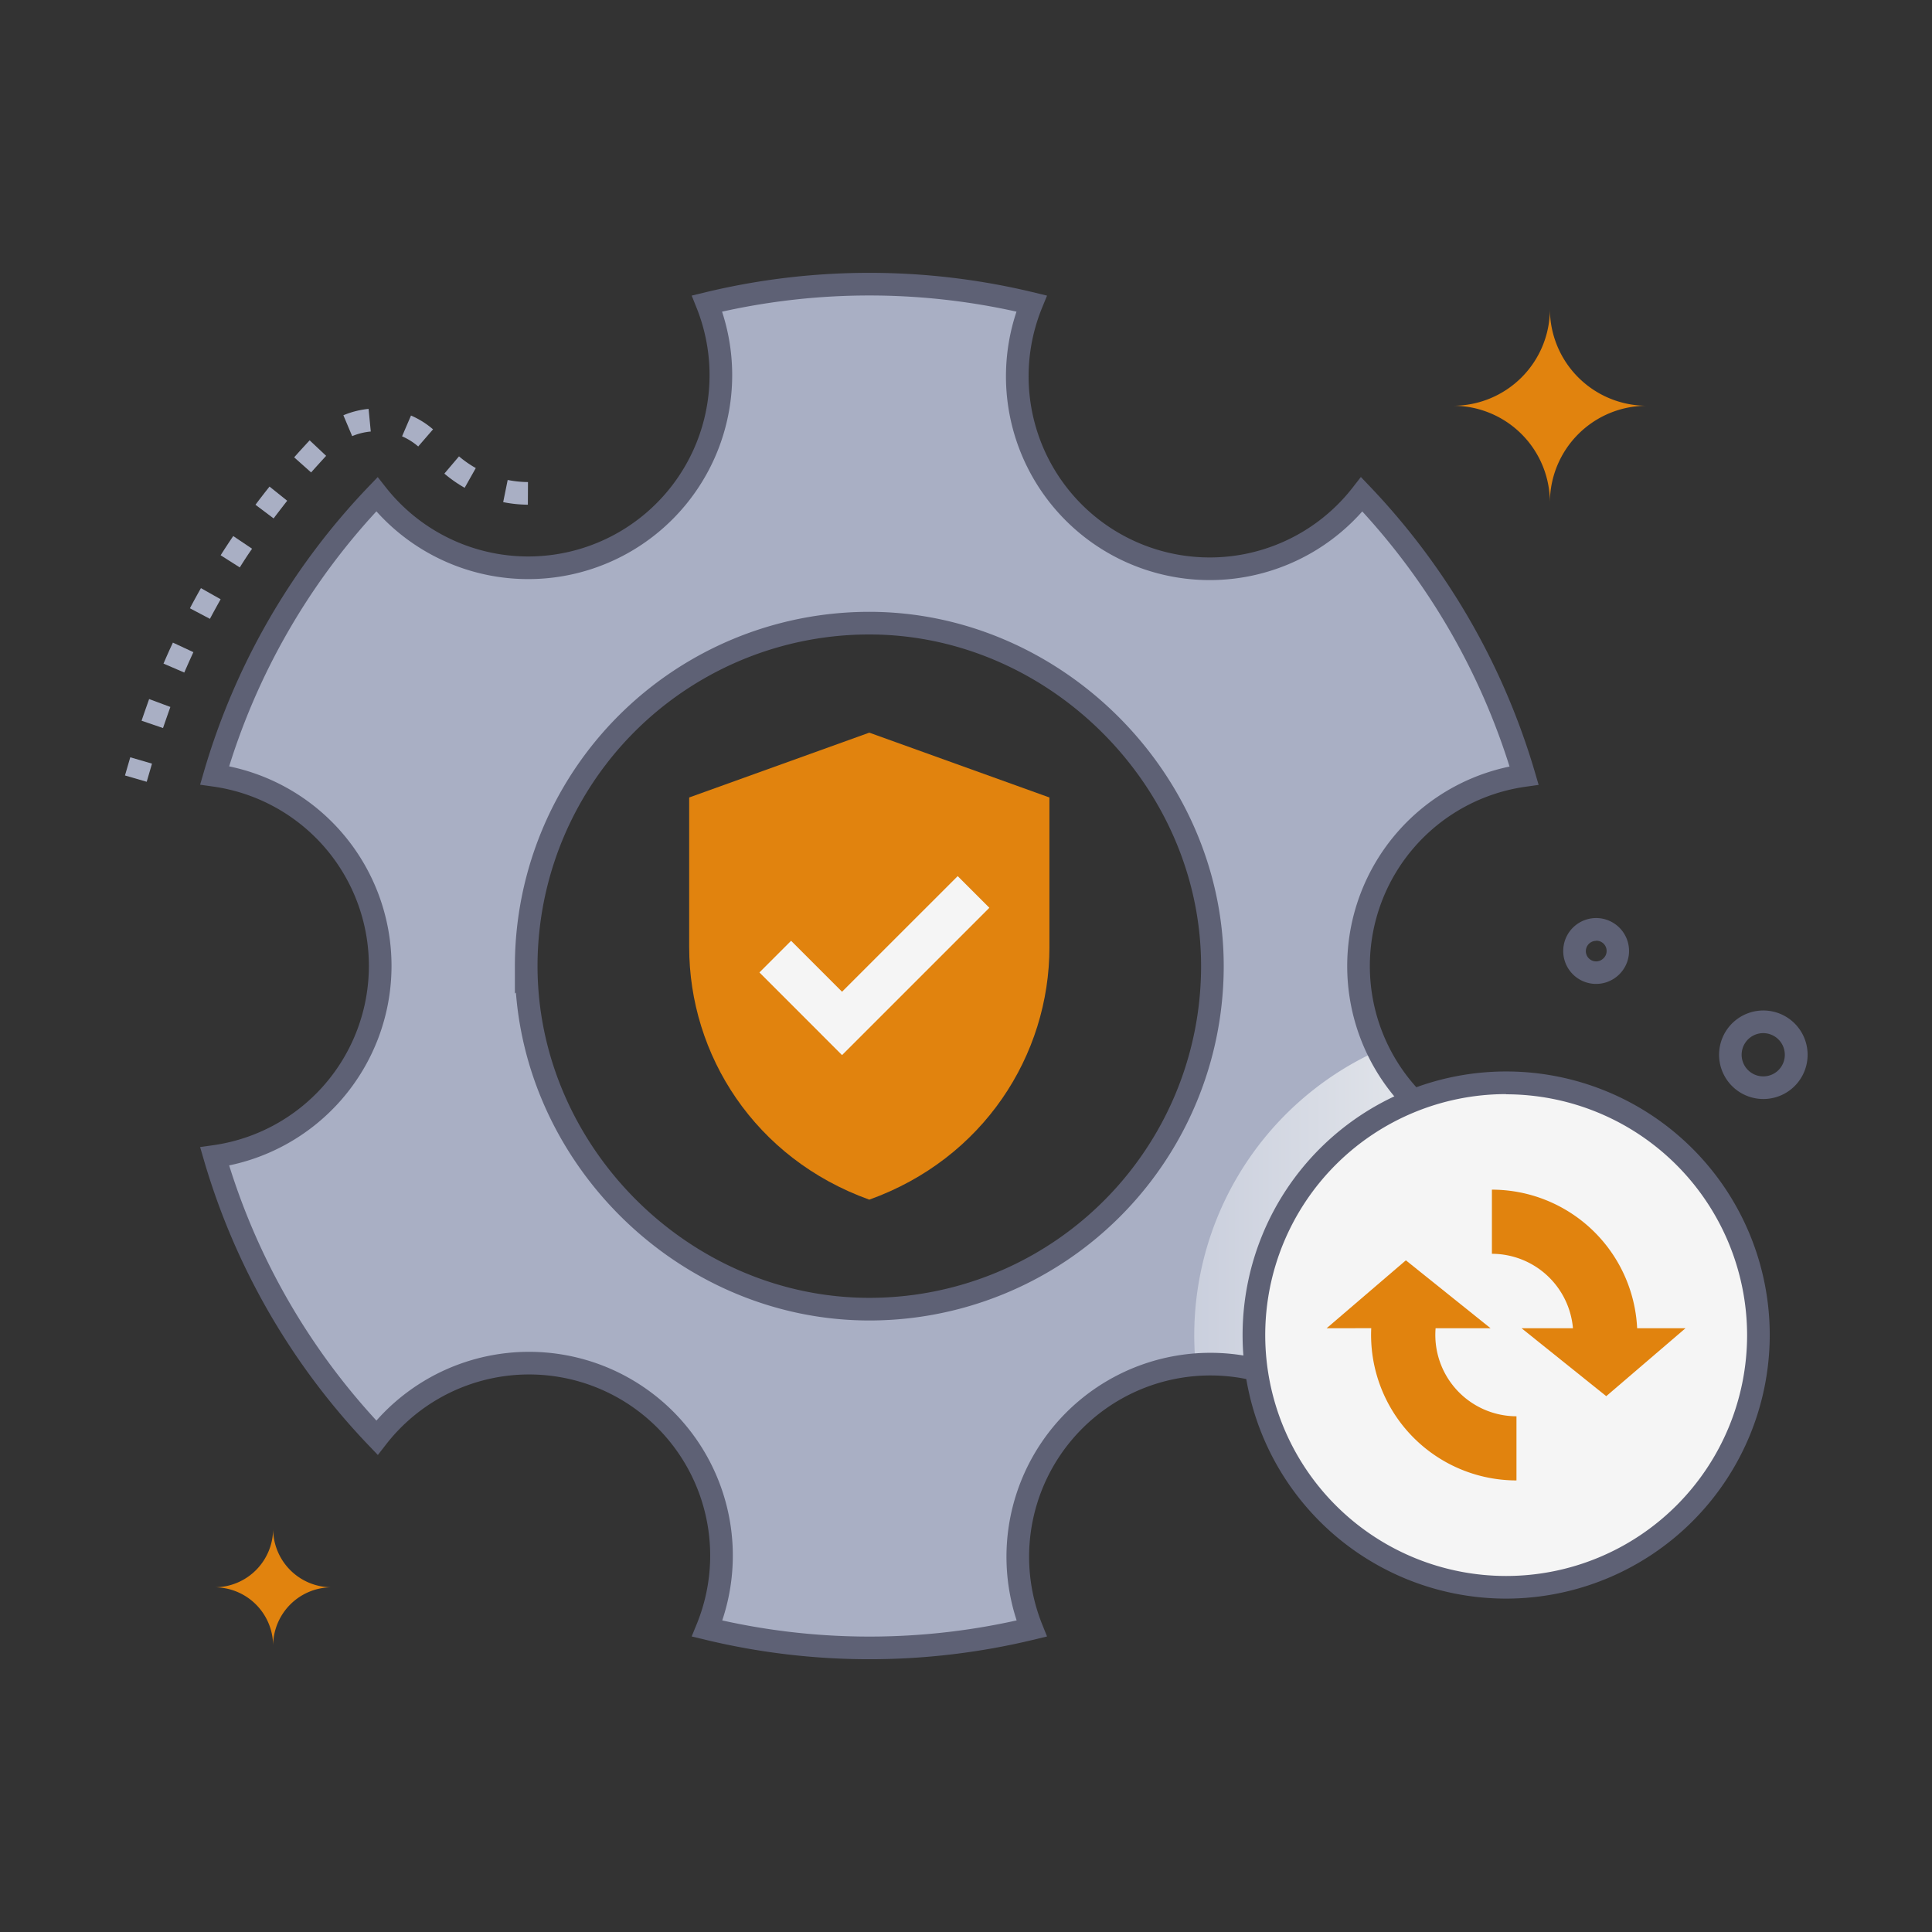 <svg xmlns="http://www.w3.org/2000/svg" xmlns:xlink="http://www.w3.org/1999/xlink" viewBox="0 0 512 512"><rect x="0" y="0" width="512" height="512" fill="#333333" stroke="none"/><defs><style>.cls-1{isolation:isolate;}.cls-2{fill:#e1830e;}.cls-3{fill:#f5f5f5;}.cls-4{fill:#a9afc4;}.cls-5{mix-blend-mode:multiply;fill:url(#linear-gradient);}.cls-6{fill:none;stroke:#5e6175;stroke-miterlimit:10;stroke-width:6px;}.cls-7{fill:#5e6175;}</style><linearGradient id="linear-gradient" x1="316.43" y1="329.68" x2="403.94" y2="329.68" gradientUnits="userSpaceOnUse"><stop offset="0" stop-color="#cacfdd"></stop><stop offset="1" stop-color="#eef0f1"></stop></linearGradient></defs><title>Security patches</title><g class="cls-1"><g id="Security_patches" data-name="Security patches"><path class="cls-2" d="M385.09,107.53a25.65,25.65,0,0,1,25.65,25.66,25.67,25.67,0,0,1,25.66-25.66,25.66,25.66,0,0,1-25.66-25.66,25.65,25.65,0,0,1-25.65,25.66"></path><path class="cls-2" d="M56.84,420.65a15.54,15.54,0,0,1,15.54,15.54,15.53,15.53,0,0,1,15.53-15.54,15.53,15.53,0,0,1-15.53-15.53,15.53,15.53,0,0,1-15.54,15.53"></path><path class="cls-2" d="M278.11,251c0,28.69-17.54,56.08-47.74,66.92C200,307,182.64,279.56,182.64,251V211.34l47.73-17.18,47.74,17.18Z"></path><polygon class="cls-3" points="223.15 279.61 201.26 257.71 209.65 249.32 223.15 262.82 253.8 232.18 262.19 240.57 223.15 279.61"></polygon><path class="cls-4" d="M360.88,131a51,51,0,0,1-87.5-50.56,182.61,182.61,0,0,0-86,0A51.05,51.05,0,0,1,99.88,131a180.41,180.41,0,0,0-43,74.47,51,51,0,0,1,0,101A180.89,180.89,0,0,0,99.9,381a51,51,0,0,1,87.5,50.58,182.7,182.7,0,0,0,86,0A51.05,51.05,0,0,1,360.9,381a181.94,181.94,0,0,0,43-74.48,51,51,0,0,1,0-101A182.45,182.45,0,0,0,360.88,131ZM230.39,346.94c-49.51,0-90.9-41.55-90.94-90.87a90.91,90.91,0,0,1,90.91-90.93c49.3,0,90.93,41.63,90.94,90.87A90.9,90.9,0,0,1,230.39,346.94Z"></path><path class="cls-4" d="M38.88,207.18l-5.76-1.67,1.4-4.82,5.76,1.68Zm4.32-14.24L37.52,191c.65-1.93,1.34-3.86,2-5.74l5.63,2.09C44.5,189.19,43.84,191.07,43.2,192.94Zm5.64-14.71-5.51-2.37c.8-1.86,1.63-3.73,2.49-5.56l5.43,2.53C50.43,174.61,49.62,176.42,48.84,178.23ZM55.63,164l-5.3-2.8c.94-1.79,1.93-3.59,2.92-5.34l5.22,2.95C57.51,160.53,56.55,162.27,55.63,164Zm7.91-13.63-5.07-3.22c1.09-1.72,2.21-3.43,3.34-5.09l5,3.36C65.68,147,64.59,148.71,63.54,150.38Zm8.95-13-4.79-3.6c1.22-1.63,2.47-3.25,3.73-4.82l4.68,3.75C74.9,134.26,73.68,135.83,72.49,137.41Zm67.4-3.62a34.24,34.24,0,0,1-6.54-.68l1.19-5.88a27.83,27.83,0,0,0,5.38.56Zm-16.75-4.48a34.79,34.79,0,0,1-5.38-3.76l3.88-4.57a28.56,28.56,0,0,0,4.45,3.1ZM82.45,125.2l-4.49-4c1.33-1.52,2.71-3,4.1-4.51l4.37,4.11C85.09,122.27,83.75,123.73,82.45,125.2Zm28.38-6.88a16.7,16.7,0,0,0-4.28-2.69l2.37-5.51a22.7,22.7,0,0,1,5.84,3.66Zm-17.5-2.74L91,110.05a22.94,22.94,0,0,1,6.68-1.69l.58,6A16.63,16.63,0,0,0,93.33,115.58Z"></path><path class="cls-4" d="M365.23,278.38c-15-30.65,4.1-68,38.69-72.9a182.55,182.55,0,0,0-43-74.45,51,51,0,0,1-87.5-50.57,182.74,182.74,0,0,0-86,0A51.05,51.05,0,0,1,99.88,131a180.41,180.41,0,0,0-43,74.47,51,51,0,0,1,0,101A180.92,180.92,0,0,0,99.9,381a51,51,0,0,1,87.49,50.57,182.61,182.61,0,0,0,86,0A51.05,51.05,0,0,1,360.9,381a182,182,0,0,0,43-74.48A51,51,0,0,1,365.23,278.38ZM230.38,346.94c-49.49,0-90.89-41.55-90.93-90.87a90.88,90.88,0,0,1,90.91-90.92c49.3-.05,90.93,41.62,90.94,90.86A90.9,90.9,0,0,1,230.38,346.94Z"></path><path class="cls-5" d="M403.94,306.49a182,182,0,0,1-43,74.48,51.11,51.11,0,0,0-44.09-19.4,82.79,82.79,0,0,1,48.42-83.19A51,51,0,0,0,403.94,306.49Z"></path><path class="cls-6" d="M360.88,131a51,51,0,0,1-87.5-50.56,182.61,182.61,0,0,0-86,0A51.05,51.05,0,0,1,99.88,131a180.41,180.41,0,0,0-43,74.47,51,51,0,0,1,0,101A180.89,180.89,0,0,0,99.9,381a51,51,0,0,1,87.5,50.58,182.7,182.7,0,0,0,86,0A51.05,51.05,0,0,1,360.9,381a181.94,181.94,0,0,0,43-74.48,51,51,0,0,1,0-101A182.45,182.45,0,0,0,360.88,131ZM230.39,346.94c-49.51,0-90.9-41.55-90.94-90.87a90.91,90.91,0,0,1,90.91-90.93c49.3,0,90.93,41.63,90.94,90.87A90.9,90.9,0,0,1,230.39,346.94Z"></path><circle class="cls-3" cx="399.12" cy="353.8" r="66.85"></circle><path class="cls-7" d="M399.12,423.65A69.85,69.85,0,1,1,469,353.8,69.93,69.93,0,0,1,399.12,423.65Zm0-133.7A63.85,63.85,0,1,0,463,353.8,63.92,63.92,0,0,0,399.12,290Z"></path><path class="cls-2" d="M433.86,352a38.57,38.57,0,0,0-38.49-36.73v17A21.59,21.59,0,0,1,416.85,352H403.23l22.44,18,21-18Z"></path><path class="cls-2" d="M380.45,352c-.11,0,.2,0,14.57,0l-22.45-18-21,18c11.55,0,11.92-.05,11.82,0a38.57,38.57,0,0,0,38.49,40.33v-17A21.56,21.56,0,0,1,380.45,352Z"></path><path class="cls-7" d="M467.29,291.25A11.73,11.73,0,1,1,479,280.43h0A11.72,11.72,0,0,1,467.29,291.25Zm0-17.46A5.73,5.73,0,1,0,471,283.88,5.74,5.74,0,0,0,467.26,273.79Z"></path><path class="cls-7" d="M414.3,251.34a8.72,8.72,0,1,1,14.35,7.31A8.71,8.71,0,0,1,414.3,251.34Zm8.68-2a2.72,2.72,0,1,0,1.77,4.79A2.71,2.71,0,0,0,423,249.3Z"></path></g></g></svg>